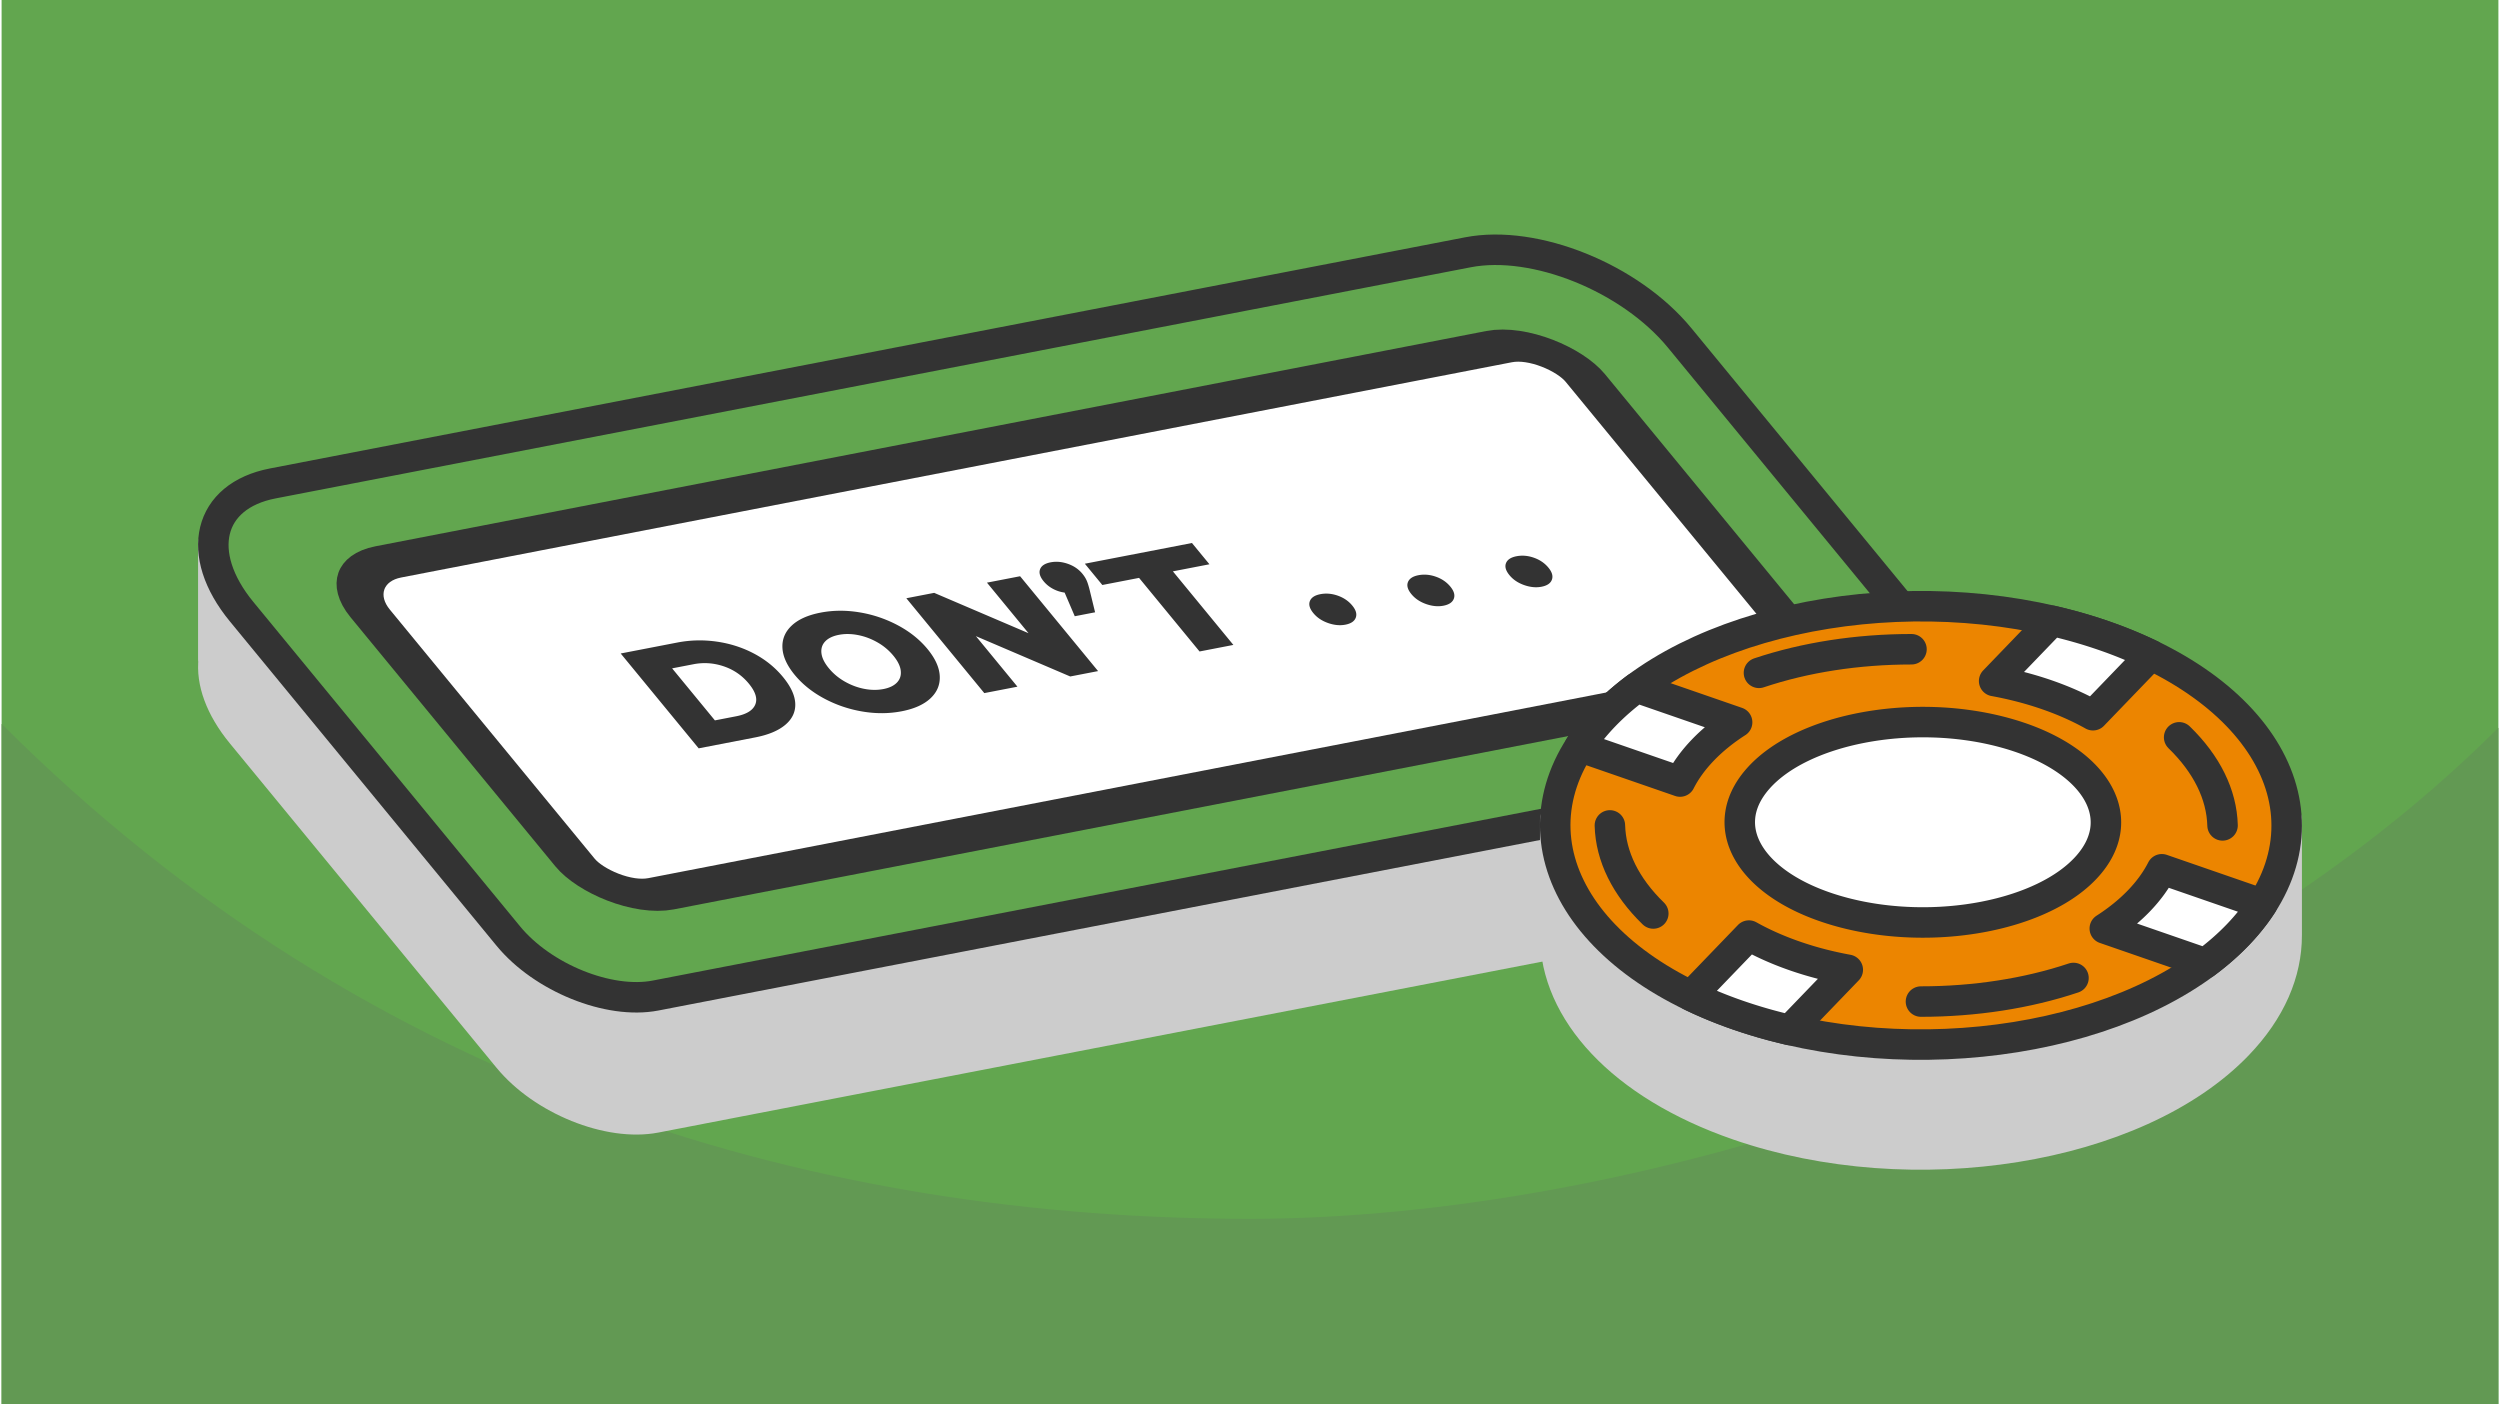 <?xml version="1.0" encoding="UTF-8"?>
<svg xmlns="http://www.w3.org/2000/svg" xmlns:xlink="http://www.w3.org/1999/xlink" width="470" height="264" viewBox="0 0 553.433 311.306" shape-rendering="geometricPrecision" image-rendering="optimizeQuality" fill-rule="evenodd" xmlns:v="https://vecta.io/nano"><path d="M553.433 0H0v311.306h553.433z" fill="#62a64f"/><use xlink:href="#B" fill="#629953"/><path d="M553.433 0H0v311.306h553.433z" fill="#62a64f"/><use xlink:href="#B" fill="#629953"/><g stroke-width="6.759" stroke-linejoin="round" stroke-miterlimit="2.613"><path d="M432.246 179.972c1.005 7.101-3.18 12.828-11.901 14.515l-275.413 53.266c-10.34 2-25.037-3.938-32.648-13.197l-59.113-71.904c-4.756-5.786-6.743-11.56-6.18-16.414l-.094-.009v-25.711l385.498 37.29v22.177l-.149-.013z" stroke="#ccc" fill="#ccc"/><g stroke="#333"><path d="M60.069 107.173l264.959-51.244c14.871-2.876 35.99 5.66 46.932 18.971l54.695 66.531c9.669 11.76 6.829 23.461-6.31 26.002L144.932 220.7c-10.344 2-25.036-3.938-32.648-13.198l-59.113-71.903c-10.569-12.856-7.465-25.648 6.898-28.426z" fill="#62a64f"/><rect transform="matrix(1.29 -.25 .842 1.024 74.124 126.807)" width="208.813" height="71.843" rx="8.959" fill="#fff"/></g></g><path d="M137.208 144.869l12.535-2.425c2.904-.561 5.833-.628 8.788-.202s5.701 1.311 8.239 2.654 4.679 3.076 6.424 5.198 2.65 4.095 2.713 5.916-.674 3.38-2.213 4.676-3.761 2.224-6.664 2.786l-12.536 2.424-17.286-21.027zm25.617 13.915c2.272-.44 3.676-1.303 4.213-2.59s.064-2.833-1.418-4.635-3.33-3.081-5.546-3.836-4.459-.913-6.732-.473l-4.734.915 9.483 11.535 4.734-.916zm36.665-1.103c-2.802.542-5.707.559-8.715.05s-5.834-1.472-8.475-2.888-4.818-3.164-6.531-5.247-2.614-4.079-2.705-5.987.593-3.55 2.053-4.924 3.593-2.33 6.395-2.872 5.708-.559 8.716-.05a27.57 27.57 0 0 1 8.475 2.887c2.641 1.416 4.818 3.165 6.53 5.247s2.614 4.079 2.706 5.988-.593 3.55-2.054 4.923-3.592 2.331-6.395 2.873zm-4.05-4.926c1.339-.259 2.344-.744 3.019-1.454s.952-1.583.834-2.617-.663-2.14-1.634-3.321a12.64 12.64 0 0 0-3.527-2.956c-1.38-.789-2.819-1.329-4.317-1.62s-2.914-.307-4.253-.048-2.343.744-3.018 1.454-.952 1.583-.834 2.616.662 2.141 1.634 3.322 2.147 2.167 3.527 2.956 2.819 1.329 4.317 1.62 2.914.306 4.252.048zm30.311-25.011l17.287 21.028-6.174 1.193-20.913-8.941 9.211 11.205-7.347 1.421-17.286-21.028 6.172-1.194 20.914 8.942-9.211-11.205zm6.769-3.085c1.237-.239 2.515-.126 3.833.338s2.389 1.198 3.212 2.199c.379.461.682.936.909 1.426s.467 1.244.719 2.263l1.182 4.854-4.507.872-2.245-5.241c-.921-.123-1.787-.402-2.599-.838s-1.496-.992-2.056-1.673c-.823-1.001-1.086-1.891-.788-2.668s1.078-1.288 2.34-1.532zm19.603 3.45l-8.142 1.575-3.878-4.716 23.746-4.593 3.877 4.717-8.104 1.567 13.409 16.311-7.498 1.451zm45.746 10.371c-1.211.234-2.497.112-3.857-.368s-2.444-1.21-3.25-2.192c-.824-1.001-1.08-1.891-.77-2.671s1.084-1.289 2.321-1.528c1.263-.244 2.553-.134 3.871.331s2.389 1.197 3.212 2.198c.807.982 1.064 1.872.77 2.672s-1.059 1.318-2.297 1.558zm21.739-4.204c-1.212.234-2.498.112-3.858-.369s-2.443-1.21-3.25-2.191c-.824-1.001-1.08-1.891-.769-2.671s1.083-1.289 2.32-1.528c1.263-.244 2.553-.134 3.871.33s2.39 1.198 3.213 2.199c.806.982 1.063 1.872.769 2.671s-1.059 1.319-2.296 1.559zm21.738-4.205c-1.212.234-2.498.112-3.857-.368s-2.444-1.209-3.251-2.191c-.823-1.002-1.08-1.892-.769-2.671s1.084-1.289 2.32-1.528c1.263-.245 2.554-.135 3.871.33s2.389 1.198 3.213 2.199c.807.981 1.063 1.871.769 2.671s-1.059 1.319-2.296 1.558z" fill="#333" fill-rule="nonzero"/><g stroke-width="6.759" stroke-linejoin="round" stroke-miterlimit="2.613"><path d="M506.533 207.342c.014 8.258-3.487 16.627-10.871 24.293-22.385 23.237-71.963 31.199-110.736 17.783-25.982-8.991-40.516-25.301-40.542-42.076h-.003v-25.645h162.155v25.645h-.003z" stroke="#ccc" fill="#ccc"/><g stroke="#333"><path d="M465.991 140.905c38.772 13.417 52.056 43.132 29.671 66.37s-71.963 31.199-110.736 17.783-52.056-43.131-29.671-66.369 71.963-31.2 110.736-17.784z" fill="#ec8500"/><path d="M443.388 162.259c20.216 5.297 28.766 18.558 19.097 29.62s-33.897 15.735-54.113 10.438-28.767-18.558-19.097-29.62 33.896-15.735 54.113-10.438zm33.066-17.051l-12.858 13.347c-3.049-1.707-6.467-3.235-10.235-4.539s-7.685-2.314-11.677-3.043l12.858-13.348c3.893.901 7.721 1.991 11.449 3.28a96.46 96.46 0 0 1 10.463 4.303zm-67.221 69.782l-12.858 13.348a112.55 112.55 0 0 1-11.449-3.28c-3.727-1.29-7.216-2.732-10.463-4.302l12.858-13.348c3.049 1.708 6.467 3.235 10.235 4.539s7.685 2.315 11.677 3.043zm79.251-1.444l-22.27-7.706c2.848-1.828 5.397-3.877 7.572-6.135s3.862-4.606 5.078-6.998l22.27 7.706c-1.501 2.334-3.32 4.627-5.472 6.862s-4.558 4.325-7.178 6.271zm-116.431-40.289l-22.27-7.706c1.501-2.334 3.32-4.628 5.472-6.862s4.558-4.325 7.178-6.271l22.27 7.706c-2.848 1.828-5.397 3.876-7.572 6.135s-3.862 4.606-5.078 6.998z" fill="#fff"/><path d="M482.695 163.455c6.12 5.937 9.439 12.672 9.624 19.527m-33.046 33.821c-10.232 3.428-21.894 5.232-33.814 5.232m-59.337-19.526c-6.119-5.937-9.439-12.672-9.623-19.527m33.046-33.821c10.231-3.428 21.893-5.232 33.814-5.232" stroke-linecap="round" fill="none"/></g></g><defs ><path id="B" d="M553.433 161.351c-73.279 73.278-192.977 108.843-276.717 108.843-93.709 0-194.208-27.19-276.716-109.698v150.81h553.433V161.351z"/></defs></svg>